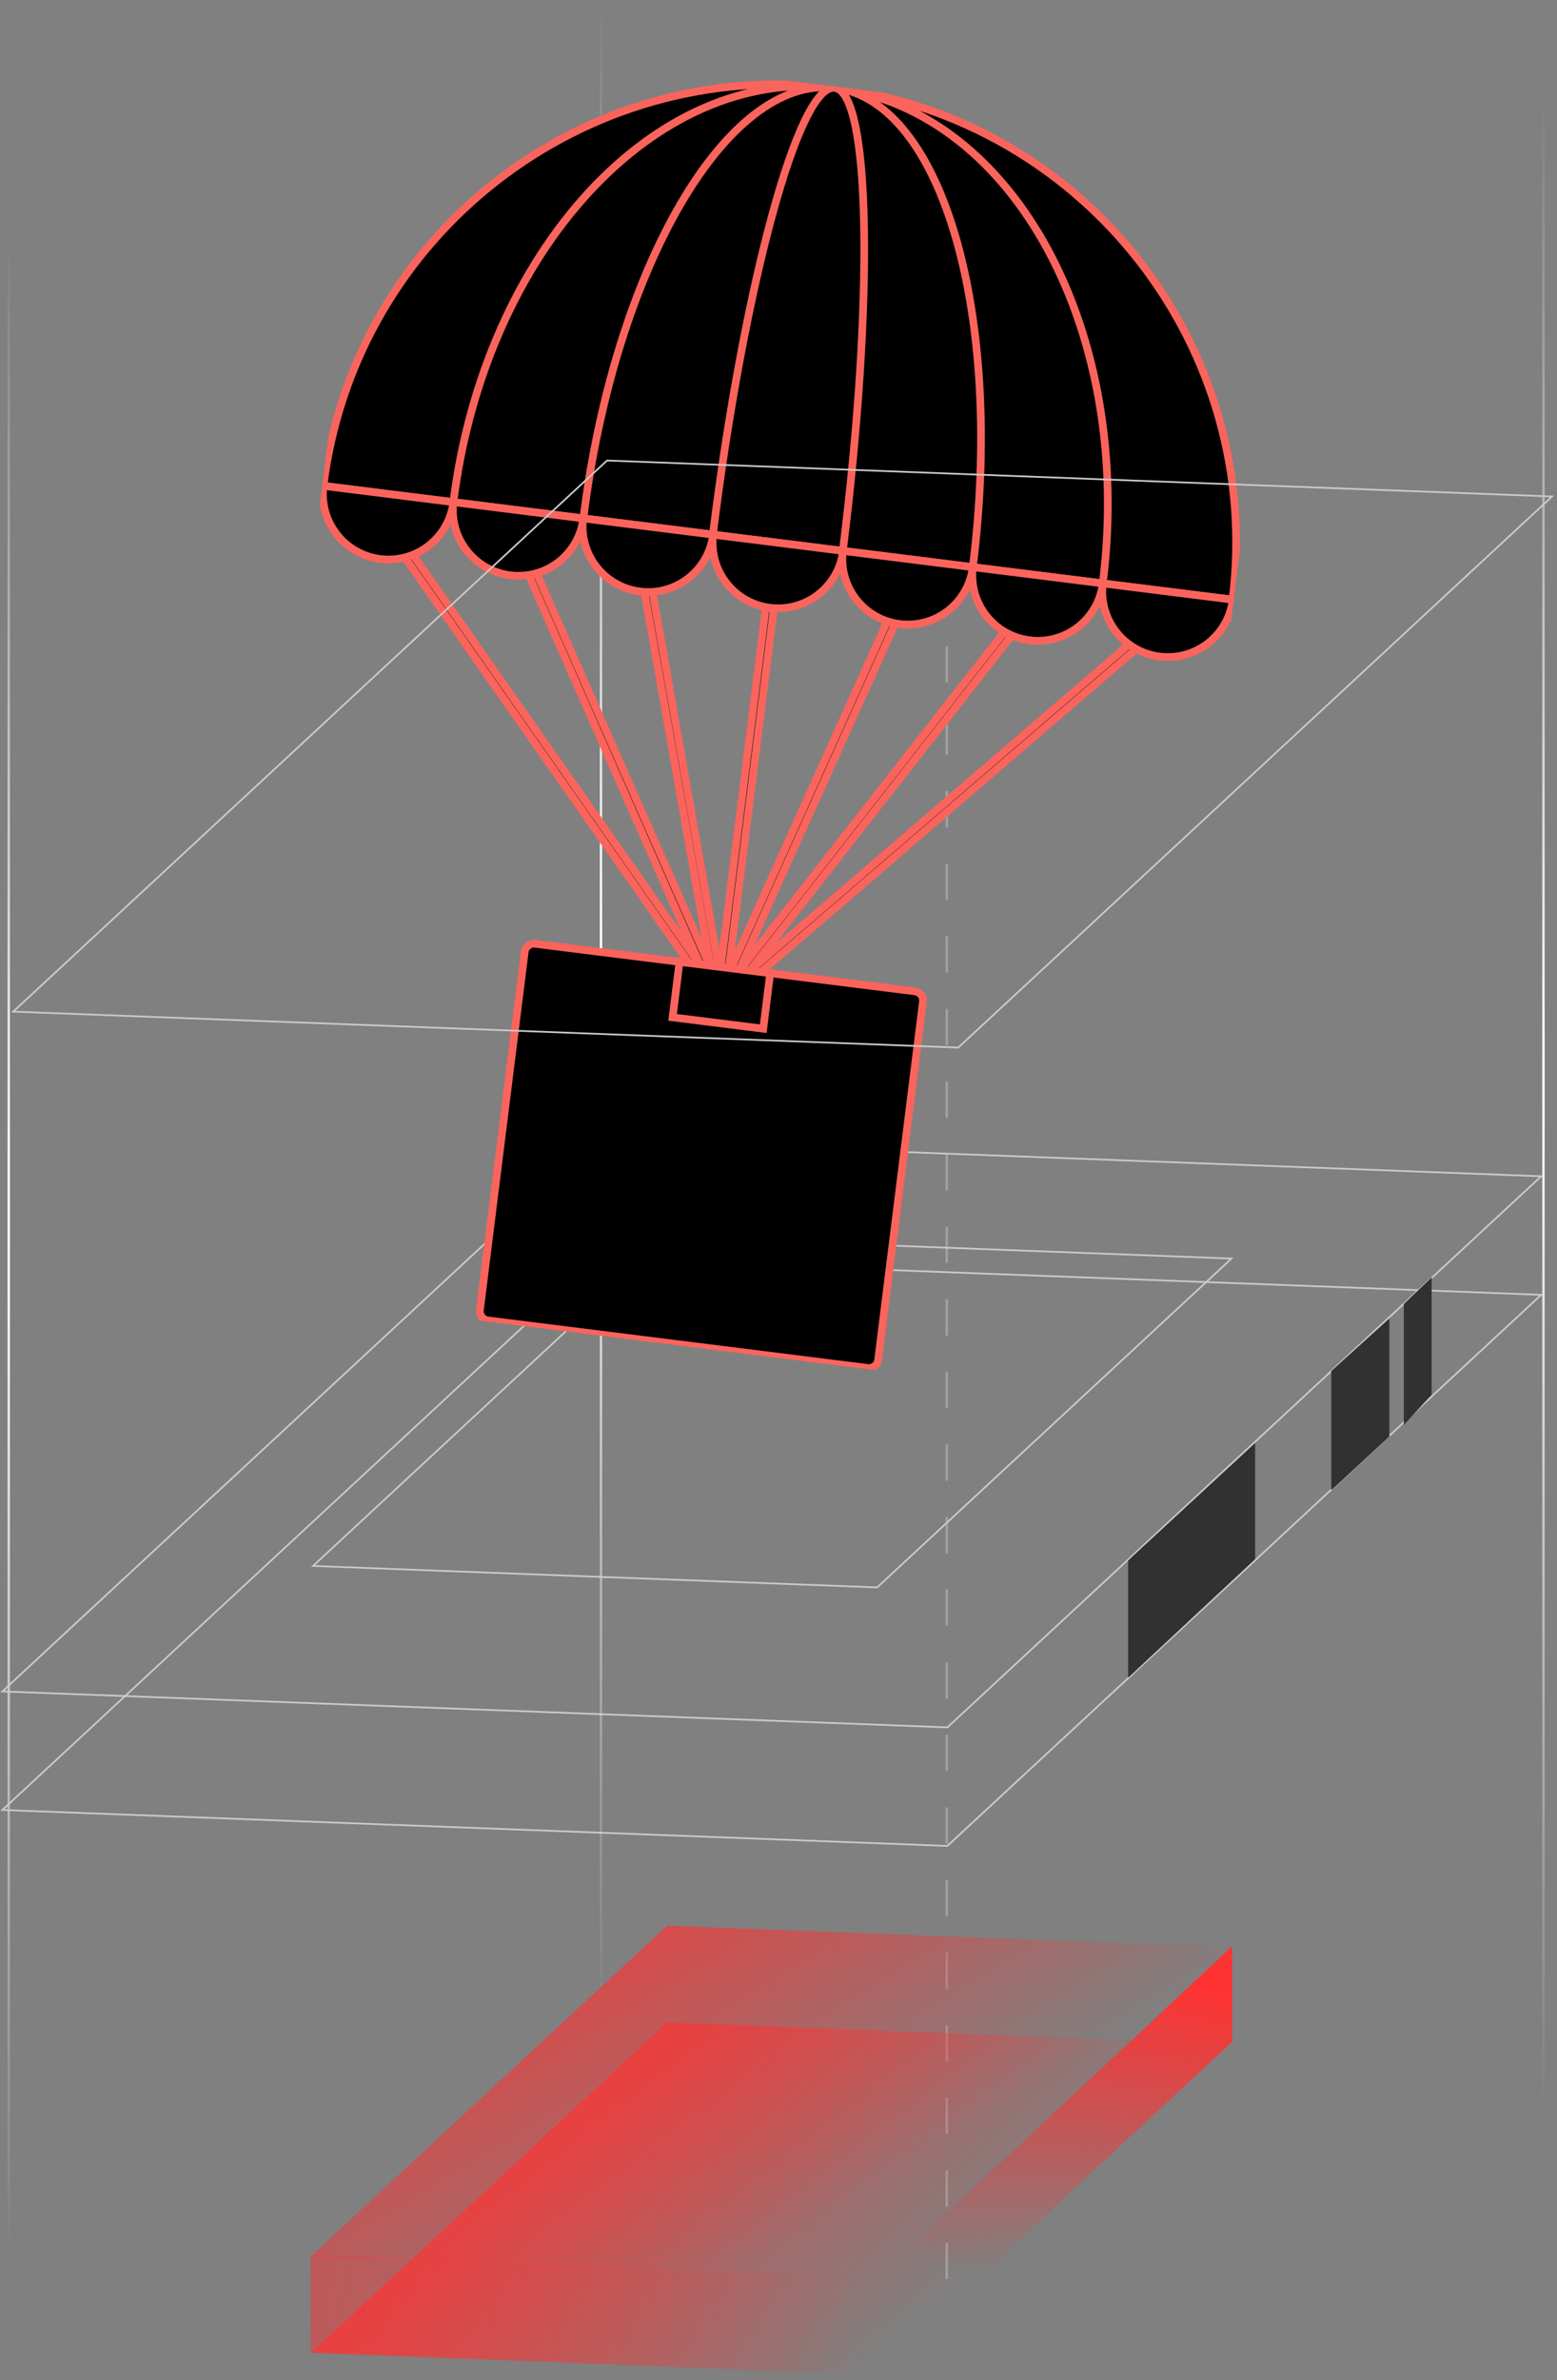 <svg width="303" height="463" viewBox="0 0 303 463" fill="none" xmlns="http://www.w3.org/2000/svg">
<rect x="0" y="0" width="303" height="463" fill="#808080" stroke="none"/>
<path d="M1.702 45.949V439.384" stroke="url(#paint0_linear_255_2252)" stroke-width="0.471"/>
<rect x="0.063" y="0.169" width="184.091" height="157.656" transform="matrix(0.999 0.038 -0.733 0.68 116.079 244.772)" stroke="#CBCBCB" stroke-width="0.471"/>
<rect x="0.063" y="0.169" width="184.091" height="157.656" transform="matrix(0.999 0.038 -0.733 0.68 116.079 221.712)" stroke="#CBCBCB" stroke-width="0.471"/>
<path d="M300.366 17.869V411.304" stroke="url(#paint1_linear_255_2252)" stroke-width="0.471"/>
<path d="M116.952 0V393.435" stroke="url(#paint2_linear_255_2252)" stroke-width="0.471"/>
<path d="M184.25 55.062V448.497" stroke="white" stroke-opacity="0.26" stroke-width="0.471" stroke-dasharray="7.06 7.06"/>
<path d="M219.546 326.372V303.548L244.253 280.723V303.312L219.546 326.372Z" fill="#313131"/>
<path d="M259.078 289.9V266.696L270.373 256.486V279.452L259.078 289.9Z" fill="#313131"/>
<path d="M273.196 277.192V253.661L278.608 248.484V271.309L273.196 277.192Z" fill="#313131"/>
<rect x="0.063" y="0.169" width="109.888" height="94.081" transform="matrix(0.999 0.038 -0.733 0.68 129.937 240.536)" stroke="#CBCBCB" stroke-width="0.471"/>
<g clip-path="url(#clip0_255_2252)">
<path d="M140.881 195.246L230.116 118.475L229.105 117.286L145.714 189.042L203.603 115.013L202.367 114.086L143.616 189.214L178.517 111.73L177.103 111.07L141.666 189.743L151.523 110.96L149.954 110.764L140.098 189.546L125.136 104.568L123.602 104.859L138.386 188.559L99.907 101.267L98.481 101.861L136.348 187.87L73.252 97.787L71.98 98.691L139.503 195.073L139.936 197.397L140.881 195.246Z" fill="black" stroke="#FA645C" stroke-width="1.5" stroke-miterlimit="10"/>
<path d="M168.908 266.116L94.928 256.86C93.977 256.741 93.269 255.832 93.388 254.881L102.115 185.132C102.234 184.181 103.143 183.474 104.094 183.593L178.074 192.849C179.025 192.968 179.733 193.877 179.614 194.828L170.887 264.577C170.768 265.528 169.859 266.235 168.908 266.116Z" fill="black" stroke="#FA645C" stroke-width="1.5" stroke-miterlimit="10"/>
<path d="M149.88 189.32L132.241 187.113L130.891 197.906L148.53 200.113L149.88 189.32Z" fill="black" stroke="#FA645C" stroke-width="1.5" stroke-miterlimit="10"/>
<path d="M239.857 116.651C245.972 67.774 211.321 23.214 162.445 17.099C113.616 10.99 69.056 45.64 62.941 94.517L239.857 116.651Z" fill="black" stroke="#FA645C" stroke-width="1.5" stroke-miterlimit="10"/>
<path d="M214.61 113.492C220.725 64.615 197.391 21.471 162.493 17.105C127.594 12.739 94.35 48.804 88.235 97.681L214.61 113.492Z" fill="black" stroke="#FA645C" stroke-width="1.5" stroke-miterlimit="10"/>
<path d="M189.316 110.327C195.431 61.45 183.413 19.721 162.493 17.104C141.573 14.487 119.644 51.968 113.529 100.845L189.316 110.327Z" fill="black" stroke="#FA645C" stroke-width="1.5" stroke-miterlimit="10"/>
<path d="M164.022 107.164C170.137 58.287 169.434 17.974 162.445 17.1C155.456 16.225 144.843 55.123 138.728 103.999L164.022 107.164Z" fill="black" stroke="#FA645C" stroke-width="1.5" stroke-miterlimit="10"/>
<path d="M62.941 94.518C62.066 101.507 67.016 107.872 74.006 108.747C80.995 109.621 87.361 104.671 88.235 97.682L62.941 94.518Z" fill="black" stroke="#FA645C" stroke-width="1.5" stroke-miterlimit="10"/>
<path d="M88.235 97.682C87.361 104.671 92.311 111.037 99.3 111.911C106.289 112.785 112.655 107.835 113.529 100.846L88.235 97.682Z" fill="black" stroke="#FA645C" stroke-width="1.5" stroke-miterlimit="10"/>
<path d="M113.482 100.84C112.607 107.829 117.557 114.195 124.546 115.069C131.535 115.944 137.901 110.994 138.776 104.004L113.482 100.84Z" fill="black" stroke="#FA645C" stroke-width="1.5" stroke-miterlimit="10"/>
<path d="M138.776 104.004C137.901 110.993 142.851 117.359 149.84 118.233C156.83 119.108 163.195 114.158 164.07 107.168L138.776 104.004Z" fill="black" stroke="#FA645C" stroke-width="1.5" stroke-miterlimit="10"/>
<path d="M164.022 107.164C163.148 114.153 168.098 120.519 175.087 121.393C182.076 122.268 188.442 117.318 189.316 110.329L164.022 107.164Z" fill="black" stroke="#FA645C" stroke-width="1.5" stroke-miterlimit="10"/>
<path d="M189.316 110.328C188.442 117.317 193.392 123.683 200.381 124.557C207.37 125.432 213.736 120.482 214.61 113.493L189.316 110.328Z" fill="black" stroke="#FA645C" stroke-width="1.5" stroke-miterlimit="10"/>
<path d="M214.61 113.492C213.736 120.481 218.686 126.847 225.675 127.721C232.664 128.596 239.03 123.646 239.904 116.657L214.61 113.492Z" fill="black" stroke="#FA645C" stroke-width="1.5" stroke-miterlimit="10"/>
</g>
<rect width="110.358" height="94.552" transform="matrix(0.999 0.038 -0.733 0.68 129.813 374.609)" fill="url(#paint3_linear_255_2252)"/>
<rect width="110.358" height="94.552" transform="matrix(0.999 0.038 -0.733 0.68 129.813 393.436)" fill="url(#paint4_linear_255_2252)"/>
<rect x="0.063" y="0.169" width="184.091" height="157.656" transform="matrix(0.999 0.038 -0.733 0.68 118.194 89.47)" stroke="#CBCBCB" stroke-width="0.471"/>
<path d="M170.838 461.204V443.086L239.783 378.611V397.201L170.838 461.204Z" fill="url(#paint5_linear_255_2252)"/>
<path d="M170.067 443.084L60.414 438.613V457.438L170.067 462.144V443.084Z" fill="url(#paint6_linear_255_2252)"/>
<defs>
<linearGradient id="paint0_linear_255_2252" x1="2.202" y1="45.949" x2="2.202" y2="439.384" gradientUnits="userSpaceOnUse">
<stop stop-color="white" stop-opacity="0"/>
<stop offset="0.488" stop-color="white"/>
<stop offset="1" stop-color="white" stop-opacity="0"/>
</linearGradient>
<linearGradient id="paint1_linear_255_2252" x1="300.866" y1="17.869" x2="300.866" y2="411.304" gradientUnits="userSpaceOnUse">
<stop stop-color="white" stop-opacity="0"/>
<stop offset="0.488" stop-color="white"/>
<stop offset="1" stop-color="white" stop-opacity="0"/>
</linearGradient>
<linearGradient id="paint2_linear_255_2252" x1="117.452" y1="0" x2="117.452" y2="393.435" gradientUnits="userSpaceOnUse">
<stop stop-color="white" stop-opacity="0"/>
<stop offset="0.488" stop-color="white"/>
<stop offset="1" stop-color="white" stop-opacity="0"/>
</linearGradient>
<linearGradient id="paint3_linear_255_2252" x1="-20.692" y1="-86.066" x2="128.2" y2="-30.933" gradientUnits="userSpaceOnUse">
<stop stop-color="#FF3232"/>
<stop offset="1" stop-color="#FF3232" stop-opacity="0"/>
</linearGradient>
<linearGradient id="paint4_linear_255_2252" x1="-20.692" y1="-86.066" x2="106.574" y2="-86.557" gradientUnits="userSpaceOnUse">
<stop stop-color="#FF3232" stop-opacity="0.81"/>
<stop offset="1" stop-color="#FF3232" stop-opacity="0"/>
</linearGradient>
<linearGradient id="paint5_linear_255_2252" x1="205.31" y1="378.611" x2="188.015" y2="442.144" gradientUnits="userSpaceOnUse">
<stop stop-color="#FF3232"/>
<stop offset="1" stop-color="#FF3232" stop-opacity="0"/>
</linearGradient>
<linearGradient id="paint6_linear_255_2252" x1="-45.475" y1="423.318" x2="165.361" y2="458.379" gradientUnits="userSpaceOnUse">
<stop stop-color="#FF3232"/>
<stop offset="1" stop-color="#FF3232" stop-opacity="0"/>
</linearGradient>
<clipPath id="clip0_255_2252">
<rect width="178.774" height="246.767" fill="white" transform="translate(73.803 5.768) rotate(7.131)"/>
</clipPath>
</defs>
</svg>
